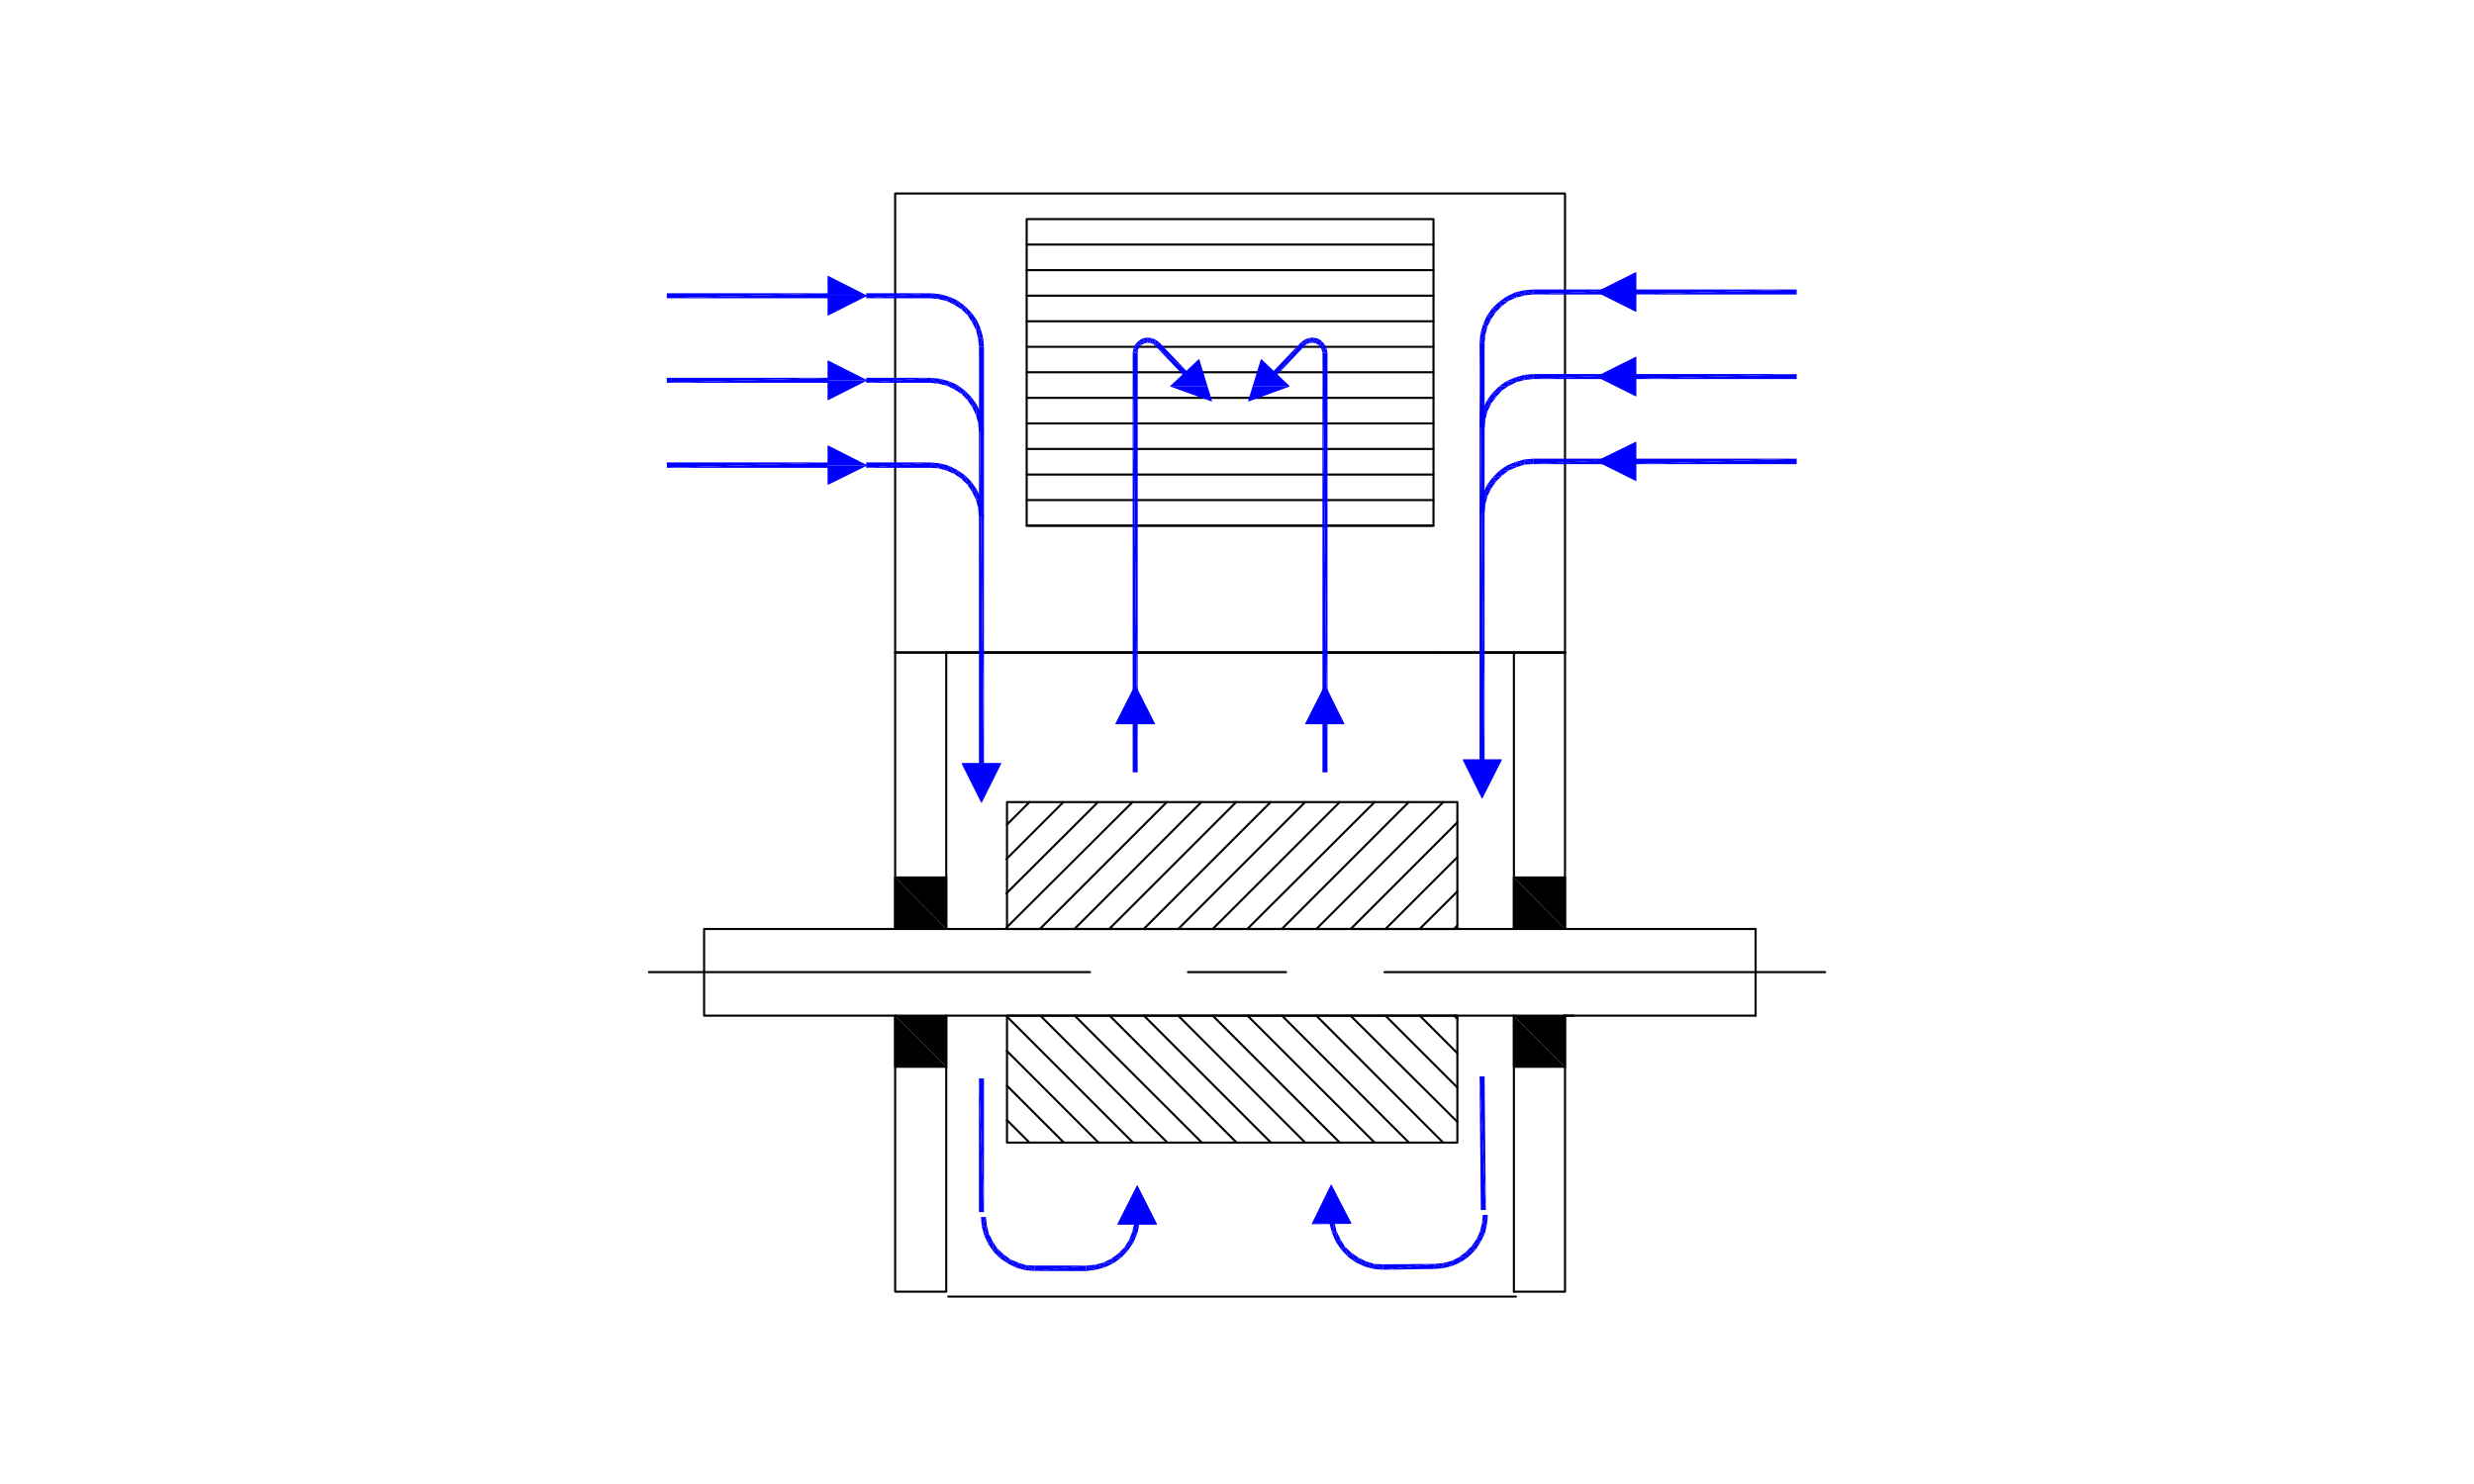 <svg id="e2eaa943-497b-4df8-bf2e-08ba816dcad9" data-name="507ceb22-1aba-4a8b-b3a7-d91a03edb4e7" xmlns="http://www.w3.org/2000/svg" width="200mm" height="120mm" viewBox="0 0 566.93 340.16"><defs><style>.\36 2500a7c-0876-4b4b-bd71-a69bea784895{fill:#fff;}.b671f01d-5645-4b90-a749-2db45762c283,.d516594c-bed5-432b-b788-e7674ec27bce{fill:none;stroke-linecap:round;stroke-linejoin:round;}.d516594c-bed5-432b-b788-e7674ec27bce{stroke:#000;stroke-width:0.48px;}.\35 ff0398b-7141-4579-bf3c-c9326df1a925{fill:blue;}.\35 ff0398b-7141-4579-bf3c-c9326df1a925,.c965b1e7-8ae0-43f6-9255-eb5c2d3311b5{fill-rule:evenodd;}.b671f01d-5645-4b90-a749-2db45762c283{stroke:blue;stroke-width:0.24px;}</style></defs><title>DD-IC01_squirrel_cage_motor</title><rect class="62500a7c-0876-4b4b-bd71-a69bea784895" width="566.93" height="340.16"/><line class="d516594c-bed5-432b-b788-e7674ec27bce" x1="217.3" y1="297.2" x2="347.38" y2="297.2"/><polyline class="5ff0398b-7141-4579-bf3c-c9326df1a925" points="224.79 278.96 225.94 278.96 224.98 281.16"/><polyline class="5ff0398b-7141-4579-bf3c-c9326df1a925" points="225.94 278.96 224.98 281.16 226.13 280.88"/><polyline class="5ff0398b-7141-4579-bf3c-c9326df1a925" points="224.98 281.16 226.13 280.88 225.56 283.18"/><polyline class="5ff0398b-7141-4579-bf3c-c9326df1a925" points="226.13 280.88 225.56 283.18 226.61 282.8"/><polyline class="5ff0398b-7141-4579-bf3c-c9326df1a925" points="225.56 283.18 226.61 282.8 226.42 285.1"/><polyline class="5ff0398b-7141-4579-bf3c-c9326df1a925" points="226.61 282.8 226.42 285.1 227.48 284.52"/><polyline class="5ff0398b-7141-4579-bf3c-c9326df1a925" points="226.42 285.1 227.48 284.52 227.67 286.92"/><polyline class="5ff0398b-7141-4579-bf3c-c9326df1a925" points="227.48 284.52 227.67 286.92 228.53 286.16"/><polyline class="5ff0398b-7141-4579-bf3c-c9326df1a925" points="227.67 286.92 228.53 286.16 229.21 288.46"/><polyline class="5ff0398b-7141-4579-bf3c-c9326df1a925" points="228.53 286.16 229.21 288.46 229.97 287.5"/><polyline class="5ff0398b-7141-4579-bf3c-c9326df1a925" points="229.21 288.46 229.97 287.5 230.93 289.61"/><polyline class="5ff0398b-7141-4579-bf3c-c9326df1a925" points="229.97 287.5 230.93 289.61 231.51 288.65"/><polyline class="5ff0398b-7141-4579-bf3c-c9326df1a925" points="230.93 289.61 231.51 288.65 232.85 290.57"/><polyline class="5ff0398b-7141-4579-bf3c-c9326df1a925" points="231.51 288.65 232.85 290.57 233.33 289.42"/><polyline class="5ff0398b-7141-4579-bf3c-c9326df1a925" points="232.85 290.57 233.33 289.42 234.97 291.15"/><polyline class="5ff0398b-7141-4579-bf3c-c9326df1a925" points="233.33 289.42 234.97 291.15 235.16 290"/><polyline class="5ff0398b-7141-4579-bf3c-c9326df1a925" points="234.97 291.15 235.16 290 237.08 291.34"/><polyline class="5ff0398b-7141-4579-bf3c-c9326df1a925" points="235.16 290 237.08 291.34 237.08 290.09"/><polyline class="5ff0398b-7141-4579-bf3c-c9326df1a925" points="237.08 290.09 237.08 291.34 248.88 290.09"/><polyline class="5ff0398b-7141-4579-bf3c-c9326df1a925" points="237.08 291.34 248.88 290.09 248.88 291.34"/><polyline class="5ff0398b-7141-4579-bf3c-c9326df1a925" points="248.88 291.34 248.88 290.09 251.09 291.05"/><polyline class="5ff0398b-7141-4579-bf3c-c9326df1a925" points="248.88 290.09 251.09 291.05 250.9 289.9"/><polyline class="5ff0398b-7141-4579-bf3c-c9326df1a925" points="251.09 291.05 250.9 289.9 253.21 290.48"/><polyline class="5ff0398b-7141-4579-bf3c-c9326df1a925" points="250.9 289.9 253.21 290.48 252.82 289.42"/><polyline class="5ff0398b-7141-4579-bf3c-c9326df1a925" points="253.21 290.48 252.82 289.42 255.22 289.52"/><polyline class="5ff0398b-7141-4579-bf3c-c9326df1a925" points="252.82 289.42 255.22 289.52 254.55 288.56"/><polyline class="5ff0398b-7141-4579-bf3c-c9326df1a925" points="255.22 289.52 254.55 288.56 256.95 288.27"/><polyline class="5ff0398b-7141-4579-bf3c-c9326df1a925" points="254.55 288.56 256.95 288.27 256.18 287.4"/><polyline class="5ff0398b-7141-4579-bf3c-c9326df1a925" points="256.95 288.27 256.18 287.4 258.49 286.64"/><polyline class="5ff0398b-7141-4579-bf3c-c9326df1a925" points="256.18 287.4 258.49 286.64 257.62 285.96"/><polyline class="5ff0398b-7141-4579-bf3c-c9326df1a925" points="258.49 286.64 257.62 285.96 259.73 284.81"/><polyline class="5ff0398b-7141-4579-bf3c-c9326df1a925" points="257.62 285.96 259.73 284.81 258.68 284.33"/><polyline class="5ff0398b-7141-4579-bf3c-c9326df1a925" points="259.73 284.81 258.68 284.33 260.6 282.8"/><polyline class="5ff0398b-7141-4579-bf3c-c9326df1a925" points="258.68 284.33 260.6 282.8 259.44 282.41"/><polyline class="5ff0398b-7141-4579-bf3c-c9326df1a925" points="260.6 282.8 259.44 282.41 261.08 280.68"/><polyline class="5ff0398b-7141-4579-bf3c-c9326df1a925" points="259.44 282.41 261.08 280.68 259.93 280.49"/><polyline class="5ff0398b-7141-4579-bf3c-c9326df1a925" points="260.6 271.85 265.01 280.59 256.18 280.59"/><polygon class="b671f01d-5645-4b90-a749-2db45762c283" points="256.18 280.59 260.6 271.85 265.01 280.59 256.18 280.59"/><polyline class="5ff0398b-7141-4579-bf3c-c9326df1a925" points="328.76 290.86 328.76 289.71 330.87 290.67"/><polyline class="5ff0398b-7141-4579-bf3c-c9326df1a925" points="328.76 289.71 330.87 290.67 330.68 289.52"/><polyline class="5ff0398b-7141-4579-bf3c-c9326df1a925" points="330.87 290.67 330.68 289.52 332.98 290.09"/><polyline class="5ff0398b-7141-4579-bf3c-c9326df1a925" points="330.68 289.52 332.98 290.09 332.6 289.04"/><polyline class="5ff0398b-7141-4579-bf3c-c9326df1a925" points="332.98 290.09 332.6 289.04 334.9 289.23"/><polyline class="5ff0398b-7141-4579-bf3c-c9326df1a925" points="332.6 289.04 334.9 289.23 334.32 288.17"/><polyline class="5ff0398b-7141-4579-bf3c-c9326df1a925" points="334.9 289.23 334.32 288.17 336.63 287.98"/><polyline class="5ff0398b-7141-4579-bf3c-c9326df1a925" points="334.32 288.17 336.63 287.98 335.86 287.02"/><polyline class="5ff0398b-7141-4579-bf3c-c9326df1a925" points="336.63 287.98 335.86 287.02 338.17 286.44"/><polyline class="5ff0398b-7141-4579-bf3c-c9326df1a925" points="335.86 287.02 338.17 286.44 337.2 285.68"/><polyline class="5ff0398b-7141-4579-bf3c-c9326df1a925" points="338.17 286.44 337.2 285.68 339.32 284.62"/><polyline class="5ff0398b-7141-4579-bf3c-c9326df1a925" points="337.2 285.68 339.32 284.62 338.36 284.04"/><polyline class="5ff0398b-7141-4579-bf3c-c9326df1a925" points="339.32 284.62 338.36 284.04 340.28 282.7"/><polyline class="5ff0398b-7141-4579-bf3c-c9326df1a925" points="338.36 284.04 340.28 282.7 339.13 282.32"/><polyline class="5ff0398b-7141-4579-bf3c-c9326df1a925" points="340.28 282.7 339.13 282.32 340.76 280.59"/><polyline class="5ff0398b-7141-4579-bf3c-c9326df1a925" points="339.13 282.32 340.76 280.59 339.61 280.4"/><polyline class="5ff0398b-7141-4579-bf3c-c9326df1a925" points="340.76 280.59 339.61 280.4 340.95 278.48"/><polyline class="5ff0398b-7141-4579-bf3c-c9326df1a925" points="339.61 280.4 340.95 278.48 339.8 278.48"/><polyline class="5ff0398b-7141-4579-bf3c-c9326df1a925" points="328.76 290.86 328.76 289.71 316.95 291.05"/><polyline class="5ff0398b-7141-4579-bf3c-c9326df1a925" points="328.76 289.71 316.95 291.05 316.95 289.8"/><polyline class="5ff0398b-7141-4579-bf3c-c9326df1a925" points="304.66 280.49 305.81 280.3 305.24 282.6"/><polyline class="5ff0398b-7141-4579-bf3c-c9326df1a925" points="305.81 280.3 305.24 282.6 306.29 282.22"/><polyline class="5ff0398b-7141-4579-bf3c-c9326df1a925" points="305.24 282.6 306.29 282.22 306.1 284.62"/><polyline class="5ff0398b-7141-4579-bf3c-c9326df1a925" points="306.29 282.22 306.1 284.62 307.16 284.04"/><polyline class="5ff0398b-7141-4579-bf3c-c9326df1a925" points="306.1 284.62 307.16 284.04 307.35 286.44"/><polyline class="5ff0398b-7141-4579-bf3c-c9326df1a925" points="307.16 284.04 307.35 286.44 308.21 285.77"/><polyline class="5ff0398b-7141-4579-bf3c-c9326df1a925" points="307.35 286.44 308.21 285.77 308.88 288.08"/><polyline class="5ff0398b-7141-4579-bf3c-c9326df1a925" points="308.21 285.77 308.88 288.08 309.65 287.12"/><polyline class="5ff0398b-7141-4579-bf3c-c9326df1a925" points="308.88 288.08 309.65 287.12 310.61 289.32"/><polyline class="5ff0398b-7141-4579-bf3c-c9326df1a925" points="309.65 287.12 310.61 289.32 311.29 288.27"/><polyline class="5ff0398b-7141-4579-bf3c-c9326df1a925" points="310.61 289.32 311.29 288.27 312.63 290.28"/><polyline class="5ff0398b-7141-4579-bf3c-c9326df1a925" points="311.29 288.27 312.63 290.28 313.01 289.13"/><polyline class="5ff0398b-7141-4579-bf3c-c9326df1a925" points="312.63 290.28 313.01 289.13 314.74 290.86"/><polyline class="5ff0398b-7141-4579-bf3c-c9326df1a925" points="313.01 289.13 314.74 290.86 314.93 289.71"/><polyline class="5ff0398b-7141-4579-bf3c-c9326df1a925" points="314.74 290.86 314.93 289.71 316.95 291.05"/><polyline class="5ff0398b-7141-4579-bf3c-c9326df1a925" points="314.93 289.71 316.95 291.05 316.95 289.8"/><polyline class="5ff0398b-7141-4579-bf3c-c9326df1a925" points="305.05 271.66 309.56 280.4 300.82 280.4"/><polyline class="5ff0398b-7141-4579-bf3c-c9326df1a925" points="300.82 280.4 309.56 280.4 300.73 280.49"/><polygon class="b671f01d-5645-4b90-a749-2db45762c283" points="309.56 280.4 305.05 271.66 300.73 280.49 309.56 280.4"/><polyline class="d516594c-bed5-432b-b788-e7674ec27bce" points="216.84 232.81 216.84 296.07 205.13 296.07 205.13 232.81"/><path class="d516594c-bed5-432b-b788-e7674ec27bce" d="M216.84,149.58H329.26m17.66,63.36V149.58M216.84,212.94V149.58m130.08,83.23v63.26M205.13,212.94V149.58"/><polyline class="d516594c-bed5-432b-b788-e7674ec27bce" points="205.13 212.94 161.35 212.94 161.35 232.81 205.13 232.81"/><polyline class="c965b1e7-8ae0-43f6-9255-eb5c2d3311b5" points="346.92 201.13 358.63 212.94 346.92 212.94"/><polyline class="c965b1e7-8ae0-43f6-9255-eb5c2d3311b5" points="346.92 201.13 358.63 201.13 358.63 212.94"/><polyline class="c965b1e7-8ae0-43f6-9255-eb5c2d3311b5" points="205.13 201.13 216.84 212.94 205.13 212.94"/><polyline class="c965b1e7-8ae0-43f6-9255-eb5c2d3311b5" points="205.13 201.13 216.84 201.13 216.84 212.94"/><polyline class="c965b1e7-8ae0-43f6-9255-eb5c2d3311b5" points="346.92 232.81 358.63 244.52 346.92 244.52"/><polyline class="c965b1e7-8ae0-43f6-9255-eb5c2d3311b5" points="346.92 232.81 358.63 232.81 358.63 244.52"/><polyline class="c965b1e7-8ae0-43f6-9255-eb5c2d3311b5" points="205.13 232.81 216.84 244.52 205.13 244.52"/><polyline class="c965b1e7-8ae0-43f6-9255-eb5c2d3311b5" points="205.13 232.81 216.84 232.81 216.84 244.52"/><rect class="d516594c-bed5-432b-b788-e7674ec27bce" x="205.13" y="201.13" width="11.71" height="11.81"/><rect class="d516594c-bed5-432b-b788-e7674ec27bce" x="205.13" y="232.81" width="11.71" height="11.71"/><path class="d516594c-bed5-432b-b788-e7674ec27bce" d="M272.23,222.83H294.7m-146,0H249.77"/><line class="d516594c-bed5-432b-b788-e7674ec27bce" x1="317.26" y1="222.83" x2="418.25" y2="222.83"/><polyline class="d516594c-bed5-432b-b788-e7674ec27bce" points="346.92 296.07 358.63 296.07 358.63 232.81"/><polyline class="d516594c-bed5-432b-b788-e7674ec27bce" points="329.26 149.58 358.63 149.58 358.63 212.94 402.31 212.94"/><line class="d516594c-bed5-432b-b788-e7674ec27bce" x1="358.63" y1="232.81" x2="402.31" y2="232.81"/><rect class="d516594c-bed5-432b-b788-e7674ec27bce" x="346.92" y="201.13" width="11.71" height="11.81"/><rect class="d516594c-bed5-432b-b788-e7674ec27bce" x="346.92" y="232.81" width="11.71" height="11.71"/><path class="d516594c-bed5-432b-b788-e7674ec27bce" d="M333.19,212.94l.77-.77m-8.64.77L334,204.3m-16.51,8.64L334,196.43m-24.48,16.51L334,188.46m-32.35,24.48,29.09-29.09m-37,29.09,29.09-29.09m-37,29.09L315,183.85M277.9,212.94,307,183.85m-37,29.09,29.09-29.09m-37,29.09,29.09-29.09m-37,29.09,29.09-29.09m-37.06,29.09,29.09-29.09m-37,29.09,29.09-29.09m-36.77,28.8,28.9-28.8m-28.9,20.93,21-20.93m-21,13.06,13.06-13.06M230.76,189l5.18-5.18m-30.82-34.27h153.5M216.84,232.81H346.92M216.84,212.94H346.92"/><rect class="d516594c-bed5-432b-b788-e7674ec27bce" x="230.76" y="183.85" width="103.2" height="29.09"/><rect class="d516594c-bed5-432b-b788-e7674ec27bce" x="230.76" y="232.81" width="103.2" height="29.09"/><polyline class="5ff0398b-7141-4579-bf3c-c9326df1a925" points="220.49 175.02 229.32 175.02 224.91 183.85"/><polygon class="b671f01d-5645-4b90-a749-2db45762c283" points="229.32 175.02 224.91 183.85 220.49 175.02 229.32 175.02"/><path class="d516594c-bed5-432b-b788-e7674ec27bce" d="M402.31,212.94v19.87m-44,0h2.3m-129.89,23.9,5.18,5.18m-5.18-13.06,13.06,13.06m-13.06-21,21,21m-21-28.9,28.9,28.9m-21.22-29.09,29.09,29.09m-21.22-29.09L275.4,261.9m-21.12-29.09,29.09,29.09m-21.22-29.09,29.09,29.09M270,232.81l29.09,29.09M277.9,232.81,307,261.9m-21.12-29.09L315,261.9m-21.22-29.09,29.09,29.09m-21.22-29.09L330.7,261.9m-21.22-29.09L334,257.19m-16.51-24.38L334,249.32m-8.64-16.51,8.64,8.64m-.77-8.64.77.77"/><rect class="d516594c-bed5-432b-b788-e7674ec27bce" x="205.13" y="44.36" width="153.5" height="105.22"/><line class="d516594c-bed5-432b-b788-e7674ec27bce" x1="358.63" y1="149.58" x2="358.63" y2="149.48"/><polyline class="5ff0398b-7141-4579-bf3c-c9326df1a925" points="152.81 67.21 152.81 68.36 189.77 67.21"/><polyline class="5ff0398b-7141-4579-bf3c-c9326df1a925" points="152.81 68.36 189.77 67.21 189.77 68.36"/><polyline class="5ff0398b-7141-4579-bf3c-c9326df1a925" points="189.77 63.37 198.5 67.79 189.77 67.79"/><polyline class="5ff0398b-7141-4579-bf3c-c9326df1a925" points="189.77 67.79 198.5 67.79 189.77 72.2"/><polygon class="b671f01d-5645-4b90-a749-2db45762c283" points="189.77 63.37 198.5 67.79 189.77 72.2 189.77 63.37"/><path class="d516594c-bed5-432b-b788-e7674ec27bce" d="M235.27,120.49h93.22m-93.22-5.86h93.22m-93.22-5.86h93.22m-93.22-5.86h93.22m-93.22-5.86h93.22m-93.22-5.86h93.22m-93.22-5.86h93.22M235.27,79.5h93.22m-93.22-5.86h93.22m-93.22-5.86h93.22m-93.22-5.86h93.22m-93.22-5.86h93.22"/><rect class="d516594c-bed5-432b-b788-e7674ec27bce" x="235.27" y="50.22" width="93.22" height="70.27"/><polyline class="5ff0398b-7141-4579-bf3c-c9326df1a925" points="224.33 175.02 225.48 175.02 224.33 79.5"/><polyline class="5ff0398b-7141-4579-bf3c-c9326df1a925" points="225.48 175.02 224.33 79.5 225.48 79.5"/><polyline class="5ff0398b-7141-4579-bf3c-c9326df1a925" points="225.48 79.5 224.33 79.5 225.29 77.39"/><polyline class="5ff0398b-7141-4579-bf3c-c9326df1a925" points="224.33 79.5 225.29 77.39 224.14 77.58"/><polyline class="5ff0398b-7141-4579-bf3c-c9326df1a925" points="225.29 77.39 224.14 77.58 224.71 75.28"/><polyline class="5ff0398b-7141-4579-bf3c-c9326df1a925" points="224.14 77.58 224.71 75.28 223.66 75.66"/><polyline class="5ff0398b-7141-4579-bf3c-c9326df1a925" points="224.71 75.28 223.66 75.66 223.85 73.36"/><polyline class="5ff0398b-7141-4579-bf3c-c9326df1a925" points="223.66 75.66 223.85 73.36 222.79 73.93"/><polyline class="5ff0398b-7141-4579-bf3c-c9326df1a925" points="223.85 73.36 222.79 73.93 222.6 71.63"/><polyline class="5ff0398b-7141-4579-bf3c-c9326df1a925" points="222.79 73.93 222.6 71.63 221.74 72.3"/><polyline class="5ff0398b-7141-4579-bf3c-c9326df1a925" points="222.6 71.63 221.74 72.3 221.06 70.09"/><polyline class="5ff0398b-7141-4579-bf3c-c9326df1a925" points="221.74 72.3 221.06 70.09 220.39 70.95"/><polyline class="5ff0398b-7141-4579-bf3c-c9326df1a925" points="221.06 70.09 220.39 70.95 219.34 68.84"/><polyline class="5ff0398b-7141-4579-bf3c-c9326df1a925" points="220.39 70.95 219.34 68.84 218.76 69.9"/><polyline class="5ff0398b-7141-4579-bf3c-c9326df1a925" points="219.34 68.84 218.76 69.9 217.42 67.98"/><polyline class="5ff0398b-7141-4579-bf3c-c9326df1a925" points="218.76 69.9 217.42 67.98 217.03 69.03"/><polyline class="5ff0398b-7141-4579-bf3c-c9326df1a925" points="217.42 67.98 217.03 69.03 215.31 67.4"/><polyline class="5ff0398b-7141-4579-bf3c-c9326df1a925" points="217.03 69.03 215.31 67.4 215.11 68.56"/><polyline class="5ff0398b-7141-4579-bf3c-c9326df1a925" points="215.31 67.4 215.11 68.56 213.19 67.21"/><polyline class="5ff0398b-7141-4579-bf3c-c9326df1a925" points="215.11 68.56 213.19 67.21 213.19 68.36"/><polyline class="5ff0398b-7141-4579-bf3c-c9326df1a925" points="213.19 68.36 213.19 67.21 198.5 68.36"/><polyline class="5ff0398b-7141-4579-bf3c-c9326df1a925" points="213.19 67.21 198.5 68.36 198.5 67.21"/><polyline class="5ff0398b-7141-4579-bf3c-c9326df1a925" points="225.48 247.21 224.33 247.21 225.48 277.83"/><polyline class="5ff0398b-7141-4579-bf3c-c9326df1a925" points="224.33 247.21 225.48 277.83 224.33 277.83"/><polyline class="5ff0398b-7141-4579-bf3c-c9326df1a925" points="260.14 157.16 264.55 165.9 255.72 165.9"/><polygon class="b671f01d-5645-4b90-a749-2db45762c283" points="255.72 165.9 260.14 157.16 264.55 165.9 255.72 165.9"/><polyline class="5ff0398b-7141-4579-bf3c-c9326df1a925" points="274.73 82.47 276.55 88.52 268.3 88.52"/><polyline class="5ff0398b-7141-4579-bf3c-c9326df1a925" points="268.3 88.52 276.55 88.52 277.61 91.88"/><polygon class="b671f01d-5645-4b90-a749-2db45762c283" points="268.3 88.52 277.61 91.88 274.73 82.47 268.3 88.52"/><polyline class="5ff0398b-7141-4579-bf3c-c9326df1a925" points="152.81 86.6 152.81 87.75 189.77 86.6"/><polyline class="5ff0398b-7141-4579-bf3c-c9326df1a925" points="152.81 87.75 189.77 86.6 189.77 87.75"/><polyline class="5ff0398b-7141-4579-bf3c-c9326df1a925" points="189.77 82.76 198.5 87.18 189.77 87.18"/><polyline class="5ff0398b-7141-4579-bf3c-c9326df1a925" points="189.77 87.18 198.5 87.18 189.77 91.59"/><polygon class="b671f01d-5645-4b90-a749-2db45762c283" points="189.77 82.76 198.5 87.18 189.77 91.59 189.77 82.76"/><polyline class="5ff0398b-7141-4579-bf3c-c9326df1a925" points="225.48 98.89 224.33 98.89 225.29 96.78"/><polyline class="5ff0398b-7141-4579-bf3c-c9326df1a925" points="224.33 98.89 225.29 96.78 224.14 96.97"/><polyline class="5ff0398b-7141-4579-bf3c-c9326df1a925" points="225.29 96.78 224.14 96.97 224.71 94.76"/><polyline class="5ff0398b-7141-4579-bf3c-c9326df1a925" points="224.14 96.97 224.71 94.76 223.66 95.15"/><polyline class="5ff0398b-7141-4579-bf3c-c9326df1a925" points="224.71 94.76 223.66 95.15 223.85 92.75"/><polyline class="5ff0398b-7141-4579-bf3c-c9326df1a925" points="223.66 95.15 223.85 92.75 222.79 93.32"/><polyline class="5ff0398b-7141-4579-bf3c-c9326df1a925" points="223.85 92.75 222.79 93.32 222.6 91.02"/><polyline class="5ff0398b-7141-4579-bf3c-c9326df1a925" points="222.79 93.32 222.6 91.02 221.74 91.79"/><polyline class="5ff0398b-7141-4579-bf3c-c9326df1a925" points="222.6 91.02 221.74 91.79 221.06 89.48"/><polyline class="5ff0398b-7141-4579-bf3c-c9326df1a925" points="221.74 91.79 221.06 89.48 220.39 90.35"/><polyline class="5ff0398b-7141-4579-bf3c-c9326df1a925" points="221.06 89.48 220.39 90.35 219.34 88.23"/><polyline class="5ff0398b-7141-4579-bf3c-c9326df1a925" points="220.39 90.35 219.34 88.23 218.76 89.29"/><polyline class="5ff0398b-7141-4579-bf3c-c9326df1a925" points="219.34 88.23 218.76 89.29 217.42 87.37"/><polyline class="5ff0398b-7141-4579-bf3c-c9326df1a925" points="218.76 89.29 217.42 87.37 217.03 88.43"/><polyline class="5ff0398b-7141-4579-bf3c-c9326df1a925" points="217.42 87.37 217.03 88.43 215.31 86.8"/><polyline class="5ff0398b-7141-4579-bf3c-c9326df1a925" points="217.03 88.43 215.31 86.8 215.11 87.95"/><polyline class="5ff0398b-7141-4579-bf3c-c9326df1a925" points="215.31 86.8 215.11 87.95 213.19 86.6"/><polyline class="5ff0398b-7141-4579-bf3c-c9326df1a925" points="215.11 87.95 213.19 86.6 213.19 87.75"/><polyline class="5ff0398b-7141-4579-bf3c-c9326df1a925" points="213.19 87.75 213.19 86.6 198.5 87.75"/><polyline class="5ff0398b-7141-4579-bf3c-c9326df1a925" points="213.19 86.6 198.5 87.75 198.5 86.6"/><polyline class="5ff0398b-7141-4579-bf3c-c9326df1a925" points="152.81 106 152.81 107.24 189.77 106"/><polyline class="5ff0398b-7141-4579-bf3c-c9326df1a925" points="152.81 107.24 189.77 106 189.77 107.24"/><polyline class="5ff0398b-7141-4579-bf3c-c9326df1a925" points="189.77 102.25 198.5 106.67 189.77 106.67"/><polyline class="5ff0398b-7141-4579-bf3c-c9326df1a925" points="189.77 106.67 198.5 106.67 189.77 110.99"/><polygon class="b671f01d-5645-4b90-a749-2db45762c283" points="189.77 102.25 198.5 106.67 189.77 110.99 189.77 102.25"/><polyline class="5ff0398b-7141-4579-bf3c-c9326df1a925" points="225.48 118.38 224.33 118.38 225.29 116.17"/><polyline class="5ff0398b-7141-4579-bf3c-c9326df1a925" points="224.33 118.38 225.29 116.17 224.14 116.46"/><polyline class="5ff0398b-7141-4579-bf3c-c9326df1a925" points="225.29 116.17 224.14 116.46 224.71 114.16"/><polyline class="5ff0398b-7141-4579-bf3c-c9326df1a925" points="224.14 116.46 224.71 114.16 223.66 114.54"/><polyline class="5ff0398b-7141-4579-bf3c-c9326df1a925" points="224.71 114.16 223.66 114.54 223.85 112.23"/><polyline class="5ff0398b-7141-4579-bf3c-c9326df1a925" points="223.66 114.54 223.85 112.23 222.79 112.81"/><polyline class="5ff0398b-7141-4579-bf3c-c9326df1a925" points="223.85 112.23 222.79 112.81 222.6 110.41"/><polyline class="5ff0398b-7141-4579-bf3c-c9326df1a925" points="222.79 112.81 222.6 110.41 221.74 111.18"/><polyline class="5ff0398b-7141-4579-bf3c-c9326df1a925" points="222.6 110.41 221.74 111.18 221.06 108.88"/><polyline class="5ff0398b-7141-4579-bf3c-c9326df1a925" points="221.74 111.18 221.06 108.88 220.39 109.83"/><polyline class="5ff0398b-7141-4579-bf3c-c9326df1a925" points="221.06 108.88 220.39 109.83 219.34 107.72"/><polyline class="5ff0398b-7141-4579-bf3c-c9326df1a925" points="220.39 109.83 219.34 107.72 218.76 108.68"/><polyline class="5ff0398b-7141-4579-bf3c-c9326df1a925" points="219.34 107.72 218.76 108.68 217.42 106.76"/><polyline class="5ff0398b-7141-4579-bf3c-c9326df1a925" points="218.76 108.68 217.42 106.76 217.03 107.92"/><polyline class="5ff0398b-7141-4579-bf3c-c9326df1a925" points="217.42 106.76 217.03 107.92 215.31 106.19"/><polyline class="5ff0398b-7141-4579-bf3c-c9326df1a925" points="217.03 107.92 215.31 106.19 215.11 107.34"/><polyline class="5ff0398b-7141-4579-bf3c-c9326df1a925" points="215.31 106.19 215.11 107.34 213.19 106"/><polyline class="5ff0398b-7141-4579-bf3c-c9326df1a925" points="215.11 107.34 213.19 106 213.19 107.24"/><polyline class="5ff0398b-7141-4579-bf3c-c9326df1a925" points="213.19 107.24 213.19 106 198.5 107.24"/><polyline class="5ff0398b-7141-4579-bf3c-c9326df1a925" points="213.19 106 198.5 107.24 198.5 106"/><polyline class="5ff0398b-7141-4579-bf3c-c9326df1a925" points="271.08 85.93 271.94 85.07 264.75 79.31"/><polyline class="5ff0398b-7141-4579-bf3c-c9326df1a925" points="271.94 85.07 264.75 79.31 265.61 78.44"/><polyline class="5ff0398b-7141-4579-bf3c-c9326df1a925" points="265.61 78.44 264.75 79.31 264.84 77.87"/><polyline class="5ff0398b-7141-4579-bf3c-c9326df1a925" points="264.75 79.31 264.84 77.87 264.26 78.83"/><polyline class="5ff0398b-7141-4579-bf3c-c9326df1a925" points="264.84 77.87 264.26 78.83 263.79 77.48"/><polyline class="5ff0398b-7141-4579-bf3c-c9326df1a925" points="264.26 78.83 263.79 77.48 263.59 78.64"/><polyline class="5ff0398b-7141-4579-bf3c-c9326df1a925" points="263.79 77.48 263.59 78.64 262.82 77.39"/><polyline class="5ff0398b-7141-4579-bf3c-c9326df1a925" points="263.59 78.64 262.82 77.39 262.92 78.54"/><polyline class="5ff0398b-7141-4579-bf3c-c9326df1a925" points="262.82 77.39 262.92 78.54 261.77 77.58"/><polyline class="5ff0398b-7141-4579-bf3c-c9326df1a925" points="262.92 78.54 261.77 77.58 262.25 78.73"/><polyline class="5ff0398b-7141-4579-bf3c-c9326df1a925" points="261.77 77.58 262.25 78.73 260.9 78.16"/><polyline class="5ff0398b-7141-4579-bf3c-c9326df1a925" points="262.25 78.73 260.9 78.16 261.58 79.02"/><polyline class="5ff0398b-7141-4579-bf3c-c9326df1a925" points="260.9 78.16 261.58 79.02 260.14 78.92"/><polyline class="5ff0398b-7141-4579-bf3c-c9326df1a925" points="261.58 79.02 260.14 78.92 261.1 79.59"/><polyline class="5ff0398b-7141-4579-bf3c-c9326df1a925" points="260.14 78.92 261.1 79.59 259.75 79.88"/><polyline class="5ff0398b-7141-4579-bf3c-c9326df1a925" points="261.1 79.59 259.75 79.88 260.81 80.17"/><polyline class="5ff0398b-7141-4579-bf3c-c9326df1a925" points="259.75 79.88 260.81 80.17 259.56 80.84"/><polyline class="5ff0398b-7141-4579-bf3c-c9326df1a925" points="260.81 80.17 259.56 80.84 260.71 80.84"/><polyline class="5ff0398b-7141-4579-bf3c-c9326df1a925" points="260.71 80.84 259.56 80.84 260.71 177.03"/><polyline class="5ff0398b-7141-4579-bf3c-c9326df1a925" points="259.56 80.84 260.71 177.03 259.56 177.03"/><polyline class="5ff0398b-7141-4579-bf3c-c9326df1a925" points="340.2 246.73 339.05 246.73 340.49 277.36"/><polyline class="5ff0398b-7141-4579-bf3c-c9326df1a925" points="339.05 246.73 340.49 277.36 339.34 277.36"/><polyline class="5ff0398b-7141-4579-bf3c-c9326df1a925" points="335.31 174.16 344.04 174.16 339.63 182.89"/><polygon class="b671f01d-5645-4b90-a749-2db45762c283" points="335.31 174.16 339.63 182.89 344.04 174.16 335.31 174.16"/><polyline class="5ff0398b-7141-4579-bf3c-c9326df1a925" points="411.72 67.5 411.72 66.35 374.86 67.5"/><polyline class="5ff0398b-7141-4579-bf3c-c9326df1a925" points="411.72 66.35 374.86 67.5 374.86 66.35"/><polyline class="5ff0398b-7141-4579-bf3c-c9326df1a925" points="374.86 62.51 374.86 66.92 366.02 66.92"/><polyline class="5ff0398b-7141-4579-bf3c-c9326df1a925" points="366.02 66.92 374.86 66.92 374.86 71.34"/><polygon class="b671f01d-5645-4b90-a749-2db45762c283" points="374.86 62.51 366.02 66.92 374.86 71.34 374.86 62.51"/><polyline class="5ff0398b-7141-4579-bf3c-c9326df1a925" points="339.05 174.16 340.2 174.16 339.05 78.64"/><polyline class="5ff0398b-7141-4579-bf3c-c9326df1a925" points="340.2 174.16 339.05 78.64 340.2 78.64"/><polyline class="5ff0398b-7141-4579-bf3c-c9326df1a925" points="351.34 66.35 351.34 67.5 349.23 66.54"/><polyline class="5ff0398b-7141-4579-bf3c-c9326df1a925" points="351.34 67.5 349.23 66.54 349.42 67.69"/><polyline class="5ff0398b-7141-4579-bf3c-c9326df1a925" points="349.23 66.54 349.42 67.69 347.21 67.02"/><polyline class="5ff0398b-7141-4579-bf3c-c9326df1a925" points="349.42 67.69 347.21 67.02 347.59 68.17"/><polyline class="5ff0398b-7141-4579-bf3c-c9326df1a925" points="347.21 67.02 347.59 68.17 345.19 67.98"/><polyline class="5ff0398b-7141-4579-bf3c-c9326df1a925" points="347.59 68.17 345.19 67.98 345.77 68.94"/><polyline class="5ff0398b-7141-4579-bf3c-c9326df1a925" points="345.19 67.98 345.77 68.94 343.46 69.23"/><polyline class="5ff0398b-7141-4579-bf3c-c9326df1a925" points="345.77 68.94 343.46 69.23 344.23 70.09"/><polyline class="5ff0398b-7141-4579-bf3c-c9326df1a925" points="343.46 69.23 344.23 70.09 341.93 70.67"/><polyline class="5ff0398b-7141-4579-bf3c-c9326df1a925" points="344.23 70.09 341.93 70.67 342.89 71.44"/><polyline class="5ff0398b-7141-4579-bf3c-c9326df1a925" points="341.93 70.67 342.89 71.44 340.68 72.49"/><polyline class="5ff0398b-7141-4579-bf3c-c9326df1a925" points="342.89 71.44 340.68 72.49 341.74 73.07"/><polyline class="5ff0398b-7141-4579-bf3c-c9326df1a925" points="340.68 72.49 341.74 73.07 339.82 74.41"/><polyline class="5ff0398b-7141-4579-bf3c-c9326df1a925" points="341.74 73.07 339.82 74.41 340.87 74.8"/><polyline class="5ff0398b-7141-4579-bf3c-c9326df1a925" points="339.82 74.41 340.87 74.8 339.24 76.52"/><polyline class="5ff0398b-7141-4579-bf3c-c9326df1a925" points="340.87 74.8 339.24 76.52 340.39 76.72"/><polyline class="5ff0398b-7141-4579-bf3c-c9326df1a925" points="339.24 76.52 340.39 76.72 339.05 78.64"/><polyline class="5ff0398b-7141-4579-bf3c-c9326df1a925" points="340.39 76.72 339.05 78.64 340.2 78.64"/><polyline class="5ff0398b-7141-4579-bf3c-c9326df1a925" points="351.34 66.35 351.34 67.5 374.86 66.35"/><polyline class="5ff0398b-7141-4579-bf3c-c9326df1a925" points="351.34 67.5 374.86 66.35 374.86 67.5"/><polyline class="5ff0398b-7141-4579-bf3c-c9326df1a925" points="411.72 86.89 411.72 85.74 374.86 86.89"/><polyline class="5ff0398b-7141-4579-bf3c-c9326df1a925" points="411.72 85.74 374.86 86.89 374.86 85.74"/><polyline class="5ff0398b-7141-4579-bf3c-c9326df1a925" points="374.86 81.9 374.86 86.31 366.02 86.31"/><polyline class="5ff0398b-7141-4579-bf3c-c9326df1a925" points="366.02 86.31 374.86 86.31 374.86 90.73"/><polygon class="b671f01d-5645-4b90-a749-2db45762c283" points="374.86 81.9 366.02 86.31 374.86 90.73 374.86 81.9"/><polyline class="5ff0398b-7141-4579-bf3c-c9326df1a925" points="351.34 85.74 351.34 86.89 349.23 85.93"/><polyline class="5ff0398b-7141-4579-bf3c-c9326df1a925" points="351.34 86.89 349.23 85.93 349.42 87.08"/><polyline class="5ff0398b-7141-4579-bf3c-c9326df1a925" points="349.23 85.93 349.42 87.08 347.21 86.51"/><polyline class="5ff0398b-7141-4579-bf3c-c9326df1a925" points="349.42 87.08 347.21 86.51 347.59 87.56"/><polyline class="5ff0398b-7141-4579-bf3c-c9326df1a925" points="347.21 86.51 347.59 87.56 345.19 87.37"/><polyline class="5ff0398b-7141-4579-bf3c-c9326df1a925" points="347.59 87.56 345.19 87.37 345.77 88.43"/><polyline class="5ff0398b-7141-4579-bf3c-c9326df1a925" points="345.19 87.37 345.77 88.43 343.46 88.62"/><polyline class="5ff0398b-7141-4579-bf3c-c9326df1a925" points="345.77 88.43 343.46 88.62 344.23 89.48"/><polyline class="5ff0398b-7141-4579-bf3c-c9326df1a925" points="343.46 88.62 344.23 89.48 341.93 90.16"/><polyline class="5ff0398b-7141-4579-bf3c-c9326df1a925" points="344.23 89.48 341.93 90.16 342.89 90.92"/><polyline class="5ff0398b-7141-4579-bf3c-c9326df1a925" points="341.93 90.16 342.89 90.92 340.68 91.88"/><polyline class="5ff0398b-7141-4579-bf3c-c9326df1a925" points="342.89 90.92 340.68 91.88 341.74 92.46"/><polyline class="5ff0398b-7141-4579-bf3c-c9326df1a925" points="340.68 91.88 341.74 92.46 339.82 93.8"/><polyline class="5ff0398b-7141-4579-bf3c-c9326df1a925" points="341.74 92.46 339.82 93.8 340.87 94.28"/><polyline class="5ff0398b-7141-4579-bf3c-c9326df1a925" points="339.82 93.8 340.87 94.28 339.24 95.92"/><polyline class="5ff0398b-7141-4579-bf3c-c9326df1a925" points="340.87 94.28 339.24 95.92 340.39 96.11"/><polyline class="5ff0398b-7141-4579-bf3c-c9326df1a925" points="339.24 95.92 340.39 96.11 339.05 98.03"/><polyline class="5ff0398b-7141-4579-bf3c-c9326df1a925" points="340.39 96.11 339.05 98.03 340.2 98.03"/><polyline class="5ff0398b-7141-4579-bf3c-c9326df1a925" points="351.34 85.74 351.34 86.89 374.86 85.74"/><polyline class="5ff0398b-7141-4579-bf3c-c9326df1a925" points="351.34 86.89 374.86 85.74 374.86 86.89"/><polyline class="5ff0398b-7141-4579-bf3c-c9326df1a925" points="411.72 106.38 411.72 105.13 374.86 106.38"/><polyline class="5ff0398b-7141-4579-bf3c-c9326df1a925" points="411.72 105.13 374.86 106.38 374.86 105.13"/><polyline class="5ff0398b-7141-4579-bf3c-c9326df1a925" points="374.86 101.39 374.86 105.71 366.02 105.71"/><polyline class="5ff0398b-7141-4579-bf3c-c9326df1a925" points="366.02 105.71 374.86 105.71 374.86 110.12"/><polygon class="b671f01d-5645-4b90-a749-2db45762c283" points="374.86 101.39 366.02 105.71 374.86 110.12 374.86 101.39"/><polyline class="5ff0398b-7141-4579-bf3c-c9326df1a925" points="351.34 105.13 351.34 106.38 349.23 105.32"/><polyline class="5ff0398b-7141-4579-bf3c-c9326df1a925" points="351.34 106.38 349.23 105.32 349.42 106.47"/><polyline class="5ff0398b-7141-4579-bf3c-c9326df1a925" points="349.23 105.32 349.42 106.47 347.21 105.9"/><polyline class="5ff0398b-7141-4579-bf3c-c9326df1a925" points="349.42 106.47 347.21 105.9 347.59 107.05"/><polyline class="5ff0398b-7141-4579-bf3c-c9326df1a925" points="347.21 105.9 347.59 107.05 345.19 106.76"/><polyline class="5ff0398b-7141-4579-bf3c-c9326df1a925" points="347.59 107.05 345.19 106.76 345.77 107.82"/><polyline class="5ff0398b-7141-4579-bf3c-c9326df1a925" points="345.19 106.76 345.77 107.82 343.46 108.01"/><polyline class="5ff0398b-7141-4579-bf3c-c9326df1a925" points="345.77 107.82 343.46 108.01 344.23 108.97"/><polyline class="5ff0398b-7141-4579-bf3c-c9326df1a925" points="343.46 108.01 344.23 108.97 341.93 109.55"/><polyline class="5ff0398b-7141-4579-bf3c-c9326df1a925" points="344.23 108.97 341.93 109.55 342.89 110.31"/><polyline class="5ff0398b-7141-4579-bf3c-c9326df1a925" points="341.93 109.55 342.89 110.31 340.68 111.28"/><polyline class="5ff0398b-7141-4579-bf3c-c9326df1a925" points="342.89 110.31 340.68 111.28 341.74 111.95"/><polyline class="5ff0398b-7141-4579-bf3c-c9326df1a925" points="340.68 111.28 341.74 111.95 339.82 113.29"/><polyline class="5ff0398b-7141-4579-bf3c-c9326df1a925" points="341.74 111.95 339.82 113.29 340.87 113.67"/><polyline class="5ff0398b-7141-4579-bf3c-c9326df1a925" points="339.82 113.29 340.87 113.67 339.24 115.31"/><polyline class="5ff0398b-7141-4579-bf3c-c9326df1a925" points="340.87 113.67 339.24 115.31 340.39 115.5"/><polyline class="5ff0398b-7141-4579-bf3c-c9326df1a925" points="339.24 115.31 340.39 115.5 339.05 117.52"/><polyline class="5ff0398b-7141-4579-bf3c-c9326df1a925" points="340.39 115.5 339.05 117.52 340.2 117.52"/><polyline class="5ff0398b-7141-4579-bf3c-c9326df1a925" points="351.34 105.13 351.34 106.38 374.86 105.13"/><polyline class="5ff0398b-7141-4579-bf3c-c9326df1a925" points="351.34 106.38 374.86 105.13 374.86 106.38"/><polyline class="5ff0398b-7141-4579-bf3c-c9326df1a925" points="303.63 157.16 307.94 165.9 299.21 165.9"/><polygon class="b671f01d-5645-4b90-a749-2db45762c283" points="307.94 165.9 303.63 157.16 299.21 165.9 307.94 165.9"/><polyline class="5ff0398b-7141-4579-bf3c-c9326df1a925" points="289.03 82.47 295.37 88.52 287.21 88.52"/><polyline class="5ff0398b-7141-4579-bf3c-c9326df1a925" points="287.21 88.52 295.37 88.52 286.15 91.88"/><polygon class="b671f01d-5645-4b90-a749-2db45762c283" points="295.37 88.52 286.15 91.88 289.03 82.47 295.37 88.52"/><polyline class="5ff0398b-7141-4579-bf3c-c9326df1a925" points="291.82 85.07 292.68 85.93 298.15 78.44"/><polyline class="5ff0398b-7141-4579-bf3c-c9326df1a925" points="292.68 85.93 298.15 78.44 298.92 79.31"/><polyline class="5ff0398b-7141-4579-bf3c-c9326df1a925" points="304.2 80.84 303.05 80.84 304.01 79.88"/><polyline class="5ff0398b-7141-4579-bf3c-c9326df1a925" points="303.05 80.84 304.01 79.88 302.86 80.17"/><polyline class="5ff0398b-7141-4579-bf3c-c9326df1a925" points="304.01 79.88 302.86 80.17 303.53 78.92"/><polyline class="5ff0398b-7141-4579-bf3c-c9326df1a925" points="302.86 80.17 303.53 78.92 302.57 79.59"/><polyline class="5ff0398b-7141-4579-bf3c-c9326df1a925" points="303.53 78.92 302.57 79.59 302.86 78.16"/><polyline class="5ff0398b-7141-4579-bf3c-c9326df1a925" points="302.57 79.59 302.86 78.16 302.09 79.02"/><polyline class="5ff0398b-7141-4579-bf3c-c9326df1a925" points="302.86 78.16 302.09 79.02 301.99 77.58"/><polyline class="5ff0398b-7141-4579-bf3c-c9326df1a925" points="302.09 79.02 301.99 77.58 301.51 78.73"/><polyline class="5ff0398b-7141-4579-bf3c-c9326df1a925" points="301.99 77.58 301.51 78.73 300.94 77.39"/><polyline class="5ff0398b-7141-4579-bf3c-c9326df1a925" points="301.51 78.73 300.94 77.39 300.84 78.54"/><polyline class="5ff0398b-7141-4579-bf3c-c9326df1a925" points="300.94 77.39 300.84 78.54 299.88 77.48"/><polyline class="5ff0398b-7141-4579-bf3c-c9326df1a925" points="300.84 78.54 299.88 77.48 300.17 78.64"/><polyline class="5ff0398b-7141-4579-bf3c-c9326df1a925" points="299.88 77.48 300.17 78.64 298.92 77.87"/><polyline class="5ff0398b-7141-4579-bf3c-c9326df1a925" points="300.17 78.64 298.92 77.87 299.5 78.83"/><polyline class="5ff0398b-7141-4579-bf3c-c9326df1a925" points="298.92 77.87 299.5 78.83 298.15 78.44"/><polyline class="5ff0398b-7141-4579-bf3c-c9326df1a925" points="299.5 78.83 298.15 78.44 298.92 79.31"/><polyline class="5ff0398b-7141-4579-bf3c-c9326df1a925" points="304.2 80.84 303.05 80.84 304.2 177.03"/><polyline class="5ff0398b-7141-4579-bf3c-c9326df1a925" points="303.05 80.84 304.2 177.03 303.05 177.03"/></svg>